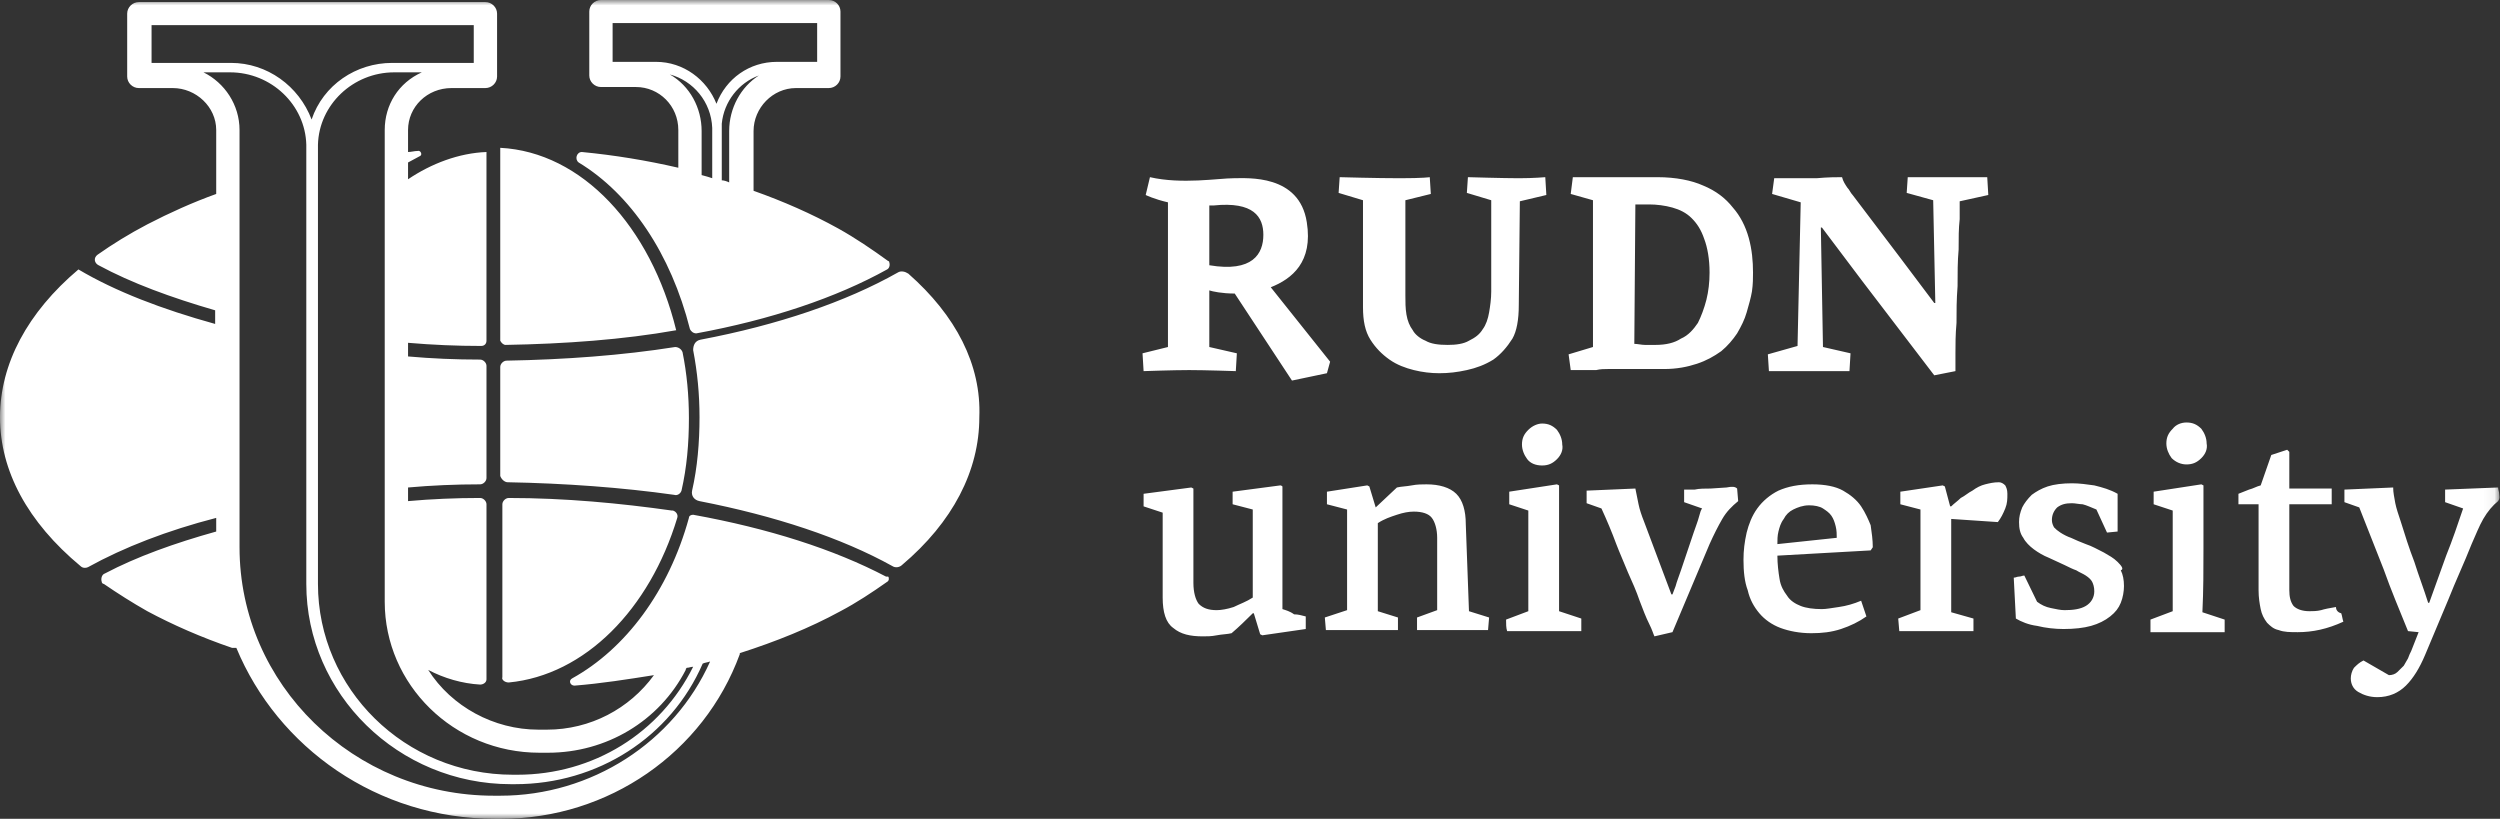 <?xml version="1.0" encoding="UTF-8"?> <svg xmlns="http://www.w3.org/2000/svg" width="229" height="75" viewBox="0 0 229 75" fill="none"><rect x="0" y="0" width="229" height="75" fill="#333333" stroke="none"/><g clip-path="url(#clip0_54_4220)"><mask id="mask0_54_4220" style="mask-type:luminance" maskUnits="userSpaceOnUse" x="0" y="0" width="229" height="75"><path d="M228.947 0H0V75H228.947V0Z" fill="white"></path></mask><g mask="url(#mask0_54_4220)"><path fill-rule="evenodd" clip-rule="evenodd" d="M117.471 55.794V44.558C117.374 44.462 117.277 44.462 117.277 44.462L112.908 45.039V46.191L114.753 46.671V54.737C114.17 55.121 113.588 55.314 113.005 55.602C112.423 55.794 111.84 55.89 111.452 55.89C110.676 55.89 110.19 55.698 109.802 55.313C109.511 54.93 109.316 54.257 109.316 53.393C109.316 51.953 109.316 50.512 109.316 49.072C109.316 47.632 109.316 46.191 109.316 44.751L109.122 44.654L104.754 45.231L104.753 46.383C105.045 46.479 105.336 46.575 105.627 46.671C105.918 46.767 106.21 46.863 106.501 46.959V54.737C106.501 56.082 106.792 57.042 107.471 57.522C108.151 58.098 109.025 58.291 110.19 58.291C110.578 58.291 110.966 58.291 111.452 58.194C111.937 58.098 112.423 58.098 112.811 58.002C113.491 57.426 114.073 56.85 114.753 56.178C114.753 56.178 114.753 56.178 114.85 56.178L115.433 58.098L115.627 58.194L119.607 57.618V56.466C119.219 56.37 118.927 56.274 118.539 56.274C118.151 55.986 117.762 55.89 117.471 55.794ZM46.6 62.516C53.59 61.844 59.512 55.794 62.036 47.439C62.133 47.151 61.939 46.863 61.648 46.767H61.551C56.794 46.095 51.745 45.615 46.6 45.615C46.309 45.615 46.017 45.903 46.017 46.191V62.036C45.92 62.228 46.212 62.516 46.6 62.516ZM83.201 25.064C82.91 24.872 82.521 24.776 82.23 24.968C77.473 27.657 71.26 29.77 64.173 31.114C63.687 31.21 63.493 31.594 63.493 32.074C63.881 34.091 64.076 36.108 64.076 38.22C64.076 40.525 63.881 42.83 63.396 44.942C63.299 45.422 63.59 45.806 64.076 45.903C70.968 47.247 77.085 49.264 81.745 51.856C82.036 52.048 82.424 51.952 82.618 51.76C87.279 47.823 89.706 43.118 89.706 38.22C89.9 33.419 87.569 28.905 83.201 25.064ZM139.995 39.373C139.606 39.757 139.412 40.141 139.412 40.717C139.412 41.197 139.606 41.677 139.897 42.062C140.189 42.446 140.674 42.638 141.257 42.638C141.839 42.638 142.227 42.446 142.616 42.062C143.004 41.677 143.198 41.197 143.101 40.717C143.101 40.237 142.907 39.757 142.616 39.373C142.228 38.988 141.839 38.796 141.257 38.796C140.868 38.797 140.383 38.988 139.995 39.373ZM142.81 50.224C142.81 48.303 142.81 46.383 142.81 44.462L142.616 44.366L138.247 45.038V46.191C138.538 46.287 138.829 46.383 139.121 46.479C139.412 46.575 139.703 46.671 139.994 46.767V55.986L137.956 56.754C137.956 57.139 137.956 57.523 138.053 57.81L144.848 57.81C144.848 57.618 144.848 57.426 144.848 57.234C144.848 57.042 144.848 56.85 144.848 56.658L142.81 55.986C142.81 54.065 142.81 52.145 142.81 50.224ZM158.149 44.654L156.693 44.75C156.208 44.75 155.625 44.75 155.237 44.846C154.752 44.846 154.46 44.846 154.266 44.846V45.999L155.916 46.575C155.819 46.671 155.722 46.959 155.625 47.343C155.528 47.727 155.334 48.208 155.14 48.784C154.946 49.36 154.751 49.936 154.557 50.512L153.975 52.241C153.78 52.817 153.586 53.297 153.489 53.681C153.392 53.969 153.295 54.161 153.198 54.449L153.1 54.449L150.576 47.727C150.382 47.247 150.188 46.67 150.091 46.19C149.994 45.71 149.897 45.23 149.8 44.75L145.334 44.942V46.095L146.693 46.575C147.179 47.631 147.664 48.783 148.052 49.84C148.344 50.608 148.732 51.472 149.12 52.432C149.509 53.297 149.897 54.161 150.188 55.025C150.479 55.793 150.771 56.562 151.062 57.138C151.353 57.714 151.45 58.098 151.547 58.29L153.198 57.906L156.596 49.84C156.984 48.975 157.372 48.207 157.761 47.535C158.149 46.863 158.634 46.382 159.217 45.902L159.12 44.75C158.926 44.558 158.634 44.558 158.149 44.654ZM183.1 44.174C182.614 44.174 182.226 44.27 181.838 44.366C181.449 44.462 181.061 44.654 180.673 44.942C180.285 45.135 179.993 45.422 179.605 45.615C179.314 45.903 179.023 46.095 178.731 46.383L178.634 46.383L178.148 44.558L177.954 44.462L174.071 45.039V46.191L175.915 46.671V55.89L173.877 56.658L173.974 57.81L180.769 57.81V56.658L178.731 56.082V47.535L183.003 47.823C183.294 47.439 183.488 47.055 183.682 46.575C183.876 46.095 183.876 45.71 183.876 45.23C183.876 44.846 183.779 44.654 183.682 44.462C183.488 44.27 183.294 44.174 183.1 44.174ZM193.973 51.473C193.585 51.088 193.196 50.896 192.711 50.608C192.128 50.32 191.643 50.032 191.061 49.84C190.575 49.648 190.09 49.456 189.701 49.264C189.41 49.168 189.022 48.976 188.73 48.783C188.439 48.592 188.342 48.496 188.148 48.303C188.051 48.111 187.954 47.919 187.954 47.631C187.954 47.151 188.148 46.767 188.439 46.479C188.827 46.191 189.216 46.095 189.798 46.095C190.089 46.095 190.478 46.191 190.769 46.191C191.157 46.287 191.546 46.479 192.031 46.671L193.002 48.783L193.973 48.688C193.973 48.111 193.973 47.535 193.973 46.959C193.973 46.383 193.973 45.806 193.973 45.231C193.293 44.846 192.613 44.654 191.837 44.462C191.157 44.366 190.478 44.27 189.798 44.27C188.925 44.27 188.148 44.366 187.565 44.558C186.983 44.75 186.497 45.038 186.109 45.326C185.721 45.71 185.429 46.094 185.236 46.478C185.041 46.959 184.944 47.343 184.944 47.823C184.944 48.399 185.041 48.879 185.333 49.264C185.527 49.648 185.915 50.032 186.303 50.32C186.692 50.608 187.177 50.896 187.663 51.088L189.119 51.761C189.507 51.953 189.896 52.145 190.187 52.241C190.478 52.433 190.769 52.528 191.06 52.721C191.352 52.913 191.546 53.105 191.643 53.297C191.74 53.489 191.837 53.777 191.837 54.161C191.837 54.737 191.546 55.217 191.06 55.505C190.575 55.794 189.895 55.89 189.119 55.89C188.73 55.89 188.342 55.794 187.857 55.697C187.371 55.601 186.983 55.41 186.595 55.121L185.429 52.72C185.235 52.72 185.138 52.816 184.944 52.816C184.75 52.816 184.653 52.913 184.459 52.913L184.653 56.657C185.139 56.945 185.818 57.234 186.595 57.33C187.371 57.522 188.245 57.618 189.022 57.618C189.993 57.618 190.866 57.522 191.546 57.33C192.226 57.138 192.808 56.849 193.293 56.465C193.779 56.081 194.07 55.697 194.264 55.217C194.458 54.737 194.556 54.161 194.556 53.681C194.556 53.105 194.458 52.624 194.264 52.24C194.556 52.145 194.361 51.857 193.973 51.473ZM200.283 42.542C200.866 42.542 201.254 42.349 201.643 41.965C202.031 41.581 202.225 41.101 202.128 40.621C202.128 40.141 201.934 39.661 201.643 39.276C201.254 38.892 200.866 38.7 200.283 38.7C199.798 38.7 199.313 38.893 199.021 39.276C198.633 39.661 198.439 40.045 198.439 40.621C198.439 41.101 198.633 41.581 198.924 41.965C199.313 42.35 199.798 42.542 200.283 42.542ZM201.837 50.224C201.837 48.303 201.837 46.383 201.837 44.462L201.643 44.366L197.274 45.038V46.191C197.565 46.287 197.856 46.383 198.148 46.479C198.439 46.575 198.73 46.671 199.021 46.767V55.986L196.983 56.754C196.983 56.946 196.983 57.139 196.983 57.33C196.983 57.523 196.983 57.715 196.983 57.907L203.779 57.907C203.779 57.714 203.779 57.522 203.779 57.33C203.779 57.138 203.779 56.946 203.779 56.754L201.74 56.082C201.837 54.065 201.837 52.145 201.837 50.224ZM213.972 55.602C213.39 55.698 212.904 55.794 212.613 55.89C212.224 55.986 211.836 55.986 211.545 55.986C210.865 55.986 210.38 55.794 210.089 55.506C209.798 55.121 209.701 54.641 209.701 54.065V46.191L213.584 46.191V44.751L209.701 44.75V41.389L209.603 41.293L209.506 41.197L208.05 41.677L207.079 44.462C206.691 44.558 206.4 44.751 206.012 44.846C205.72 44.943 205.332 45.135 205.041 45.231V46.191L206.885 46.191V54.066C206.885 54.738 206.982 55.314 207.079 55.794C207.177 56.275 207.371 56.659 207.662 57.043C207.953 57.331 208.245 57.619 208.73 57.715C209.215 57.907 209.798 57.907 210.478 57.907C211.836 57.907 213.196 57.619 214.652 56.947C214.555 56.659 214.555 56.467 214.458 56.178C214.07 56.082 213.972 55.794 213.972 55.602ZM228.923 45.231C228.923 45.038 228.826 44.846 228.826 44.654L223.972 44.846C223.972 45.039 223.972 45.231 223.972 45.423C223.972 45.615 223.972 45.807 223.972 45.999L225.622 46.575C225.137 48.015 224.651 49.456 224.069 50.896L222.515 55.218L222.419 55.218C222.03 53.969 221.545 52.721 221.156 51.473C220.671 50.224 220.283 48.976 219.894 47.727C219.7 47.151 219.506 46.575 219.409 46.095C219.312 45.519 219.215 45.135 219.215 44.654L214.749 44.847V45.999L216.108 46.479L218.341 52.145C219.021 54.066 219.797 55.89 220.574 57.81L221.545 57.907L220.865 59.635C220.768 59.827 220.671 60.019 220.574 60.307C220.477 60.499 220.283 60.787 220.186 60.98C219.991 61.172 219.797 61.364 219.603 61.556C219.409 61.748 219.118 61.844 218.826 61.844L216.496 60.499C216.108 60.692 215.914 60.883 215.623 61.172C215.429 61.46 215.332 61.844 215.332 62.132C215.332 62.612 215.526 63.092 216.011 63.38C216.497 63.668 217.079 63.86 217.759 63.86C218.827 63.86 219.7 63.476 220.38 62.804C221.059 62.132 221.642 61.171 222.127 60.019L224.263 54.93C224.943 53.201 225.719 51.569 226.399 49.84C226.787 48.976 227.079 48.208 227.467 47.535C227.855 46.863 228.34 46.287 228.826 45.903C229.02 45.615 228.923 45.422 228.923 45.231ZM139.121 27.945L139.218 18.438L141.645 17.862L141.548 16.229C141.548 16.229 140.48 16.326 139.121 16.326C137.762 16.326 134.461 16.229 134.461 16.229L134.364 17.67L136.597 18.342V26.697C136.597 27.369 136.5 28.041 136.402 28.617C136.305 29.194 136.111 29.77 135.82 30.154C135.529 30.634 135.14 30.922 134.558 31.21C134.072 31.498 133.393 31.594 132.616 31.594C131.743 31.594 131.063 31.498 130.577 31.21C130.092 31.018 129.607 30.634 129.412 30.25C129.121 29.866 128.927 29.386 128.83 28.809C128.733 28.233 128.733 27.657 128.733 27.081V18.342L131.063 17.766L130.966 16.229C130.966 16.229 130.383 16.326 128.247 16.326C126.112 16.326 122.714 16.229 122.714 16.229L122.617 17.67L124.85 18.342V28.137C124.85 29.386 125.044 30.346 125.529 31.114C126.015 31.883 126.597 32.459 127.277 32.939C127.956 33.419 128.733 33.707 129.509 33.9C130.286 34.092 131.063 34.187 131.84 34.187C132.713 34.187 133.49 34.091 134.364 33.9C135.237 33.707 136.014 33.419 136.791 32.939C137.47 32.459 138.053 31.787 138.538 31.019C138.927 30.346 139.121 29.29 139.121 27.945ZM134.266 48.015C134.266 46.767 133.975 45.807 133.393 45.23C132.81 44.654 131.839 44.366 130.675 44.366C130.286 44.366 129.801 44.366 129.315 44.462C128.83 44.558 128.345 44.558 127.956 44.654L126.014 46.479L125.432 44.558L125.238 44.462C124.655 44.558 123.976 44.655 123.393 44.751C122.811 44.846 122.131 44.943 121.548 45.039V46.191L123.393 46.671V55.89L121.354 56.562L121.452 57.715L128.053 57.714V56.562L126.208 55.986C126.208 54.353 126.208 52.817 126.208 51.569V47.919C126.791 47.535 127.374 47.343 127.956 47.151C128.538 46.959 129.024 46.863 129.509 46.863C130.286 46.863 130.868 47.055 131.159 47.439C131.451 47.823 131.645 48.496 131.645 49.264V55.89L129.8 56.562V57.715L136.305 57.715L136.402 56.562L134.558 55.986L134.266 48.015ZM53.008 14.885C52.619 14.597 52.814 13.924 53.299 13.924C56.308 14.213 59.221 14.693 62.134 15.365V11.908C62.134 9.699 60.386 7.971 58.25 7.971H55.24H55.144H55.047C54.464 7.971 53.978 7.491 53.978 6.914V1.057C53.978 0.48 54.464 0 55.047 0H75.919C76.502 0 76.987 0.48 76.987 1.056L76.987 7.01C76.987 7.586 76.502 8.066 75.919 8.066L72.91 8.067C70.774 8.067 69.026 9.891 69.026 12.004V13.636C69.026 13.732 69.026 13.732 69.026 13.732V17.477C71.745 18.438 74.366 19.59 76.793 20.935C78.346 21.799 79.9 22.855 81.356 23.912C81.356 23.912 81.453 23.912 81.453 24.007C81.55 24.295 81.453 24.584 81.259 24.68C76.599 27.272 70.58 29.289 63.784 30.537C63.492 30.537 63.299 30.345 63.201 30.154C61.454 23.24 57.765 17.766 53.008 14.885ZM46.309 31.594C51.745 31.498 57.085 31.114 61.939 30.25C59.609 20.743 53.299 13.925 45.823 13.54V31.21C45.92 31.402 46.115 31.594 46.309 31.594ZM81.162 52.817C81.259 52.817 81.259 52.817 81.356 52.817C81.453 52.913 81.453 53.201 81.259 53.297C79.9 54.257 78.444 55.218 76.987 55.986C74.172 57.522 71.065 58.771 67.765 59.827C67.765 59.923 67.765 59.923 67.765 59.923C64.464 68.95 55.726 75 45.921 75L45.338 75C34.562 75 25.436 68.47 21.65 59.347C21.553 59.347 21.359 59.347 21.262 59.347C18.446 58.387 15.825 57.234 13.495 55.986C12.135 55.218 10.776 54.353 9.514 53.489C9.417 53.489 9.32 53.393 9.32 53.297C9.223 53.009 9.32 52.625 9.611 52.529C12.524 50.992 16.019 49.744 19.805 48.688V47.439C15.339 48.592 11.359 50.128 8.058 51.953C7.864 52.049 7.573 52.049 7.379 51.857C2.524 47.823 0 43.118 0 38.22C0 33.322 2.524 28.617 7.184 24.68C10.582 26.696 14.854 28.329 19.708 29.673V28.425C15.728 27.273 12.038 25.928 9.029 24.296C8.641 24.104 8.544 23.623 8.932 23.335C10.291 22.375 11.844 21.415 13.495 20.551C15.533 19.494 17.669 18.534 19.805 17.766V13.444V11.908C19.805 9.795 17.961 8.067 15.825 8.067L12.718 8.067C12.136 8.067 11.65 7.587 11.65 7.01V1.249C11.65 0.672 12.136 0.192 12.718 0.192L44.464 0.192C45.047 0.192 45.532 0.672 45.532 1.248V7.01C45.532 7.586 45.047 8.066 44.464 8.066L41.358 8.067C39.125 8.067 37.377 9.795 37.377 11.908V13.924C37.669 13.924 37.96 13.828 38.251 13.828C38.542 13.732 38.736 14.212 38.445 14.308C38.057 14.5 37.766 14.692 37.377 14.884V16.421C39.513 14.98 42.037 14.02 44.561 13.924V31.209C44.561 31.498 44.367 31.689 44.076 31.689C41.843 31.689 39.61 31.594 37.377 31.401V32.65C39.513 32.842 41.746 32.938 43.979 32.938C44.27 32.938 44.562 33.226 44.562 33.514V43.789C44.562 44.077 44.27 44.365 43.979 44.365C41.746 44.365 39.513 44.461 37.377 44.654V45.902C39.513 45.71 41.746 45.614 43.979 45.614C44.27 45.614 44.562 45.902 44.562 46.19V62.131C44.562 62.227 44.562 62.227 44.562 62.227C44.562 62.516 44.27 62.707 43.979 62.707C42.329 62.612 40.678 62.131 39.222 61.363C41.358 64.724 45.241 66.837 49.318 66.837L50.095 66.837C54.075 66.837 57.668 64.916 59.901 61.843C57.474 62.227 55.047 62.611 52.619 62.804C52.231 62.804 52.037 62.324 52.425 62.131C57.279 59.443 61.259 54.161 63.104 47.439C63.104 47.247 63.298 47.151 63.492 47.151C70.386 48.399 76.405 50.32 81.162 52.817ZM46.503 44.174C51.746 44.27 56.988 44.654 61.745 45.326C62.036 45.422 62.328 45.231 62.425 44.942C62.91 42.83 63.104 40.621 63.104 38.316C63.104 36.204 62.91 34.187 62.522 32.267C62.425 31.979 62.134 31.787 61.842 31.787C56.988 32.555 51.746 32.939 46.406 33.035C46.115 33.035 45.823 33.323 45.823 33.611V43.598C45.92 43.886 46.212 44.174 46.503 44.174ZM35.241 11.908V55.121C35.241 62.708 41.552 68.95 49.416 68.95L50.192 68.95C55.532 68.95 60.386 66.069 62.813 61.364C62.813 61.268 62.813 61.268 62.91 61.171C63.104 61.171 63.298 61.076 63.493 61.076C60.483 67.125 54.367 70.966 47.377 70.966H46.988C37.086 70.966 29.125 63.092 29.125 53.489V13.444C29.125 13.348 29.125 13.348 29.125 13.252C29.222 9.603 32.329 6.626 36.115 6.626L38.639 6.626C36.503 7.587 35.241 9.603 35.241 11.908ZM43.396 2.305C43.396 2.305 13.786 2.305 13.883 2.305V5.762L21.164 5.762C24.465 5.762 27.377 7.874 28.543 10.947C29.61 7.778 32.62 5.762 35.921 5.762H43.396V2.305ZM45.823 72.887H45.241C32.426 72.887 21.941 62.708 21.941 50.128L21.941 13.925V11.908C21.941 9.603 20.582 7.587 18.64 6.626H21.067C24.853 6.626 27.96 9.603 28.057 13.252C28.057 13.348 28.057 13.348 28.057 13.444V16.517V16.613V53.489C28.057 63.572 36.503 71.831 46.794 71.831H47.183C54.755 71.831 61.454 67.51 64.366 60.787C64.56 60.691 64.755 60.691 65.046 60.595C61.745 67.99 54.173 72.887 45.823 72.887ZM66.793 12.004C66.793 9.891 67.861 7.971 69.512 6.914C67.667 7.586 66.308 9.315 66.114 11.331V16.517C66.308 16.517 66.599 16.613 66.793 16.709V14.116C66.793 14.02 66.793 14.02 66.793 14.02V12.004ZM74.851 2.113L56.115 2.113V5.666H60.095C62.619 5.666 64.755 7.298 65.628 9.507C66.502 7.202 68.638 5.666 71.162 5.666H74.851V2.113ZM64.269 14.021V16.037C64.658 16.133 64.949 16.229 65.24 16.325V11.908C65.24 11.812 65.24 11.812 65.24 11.716C65.143 9.315 63.493 7.394 61.356 6.819C63.201 7.875 64.269 9.891 64.269 12.004L64.269 14.021ZM170.479 46.383C170.091 45.806 169.508 45.326 168.828 44.942C168.149 44.558 167.178 44.366 166.013 44.366C164.751 44.366 163.78 44.558 162.906 44.942C162.13 45.326 161.45 45.903 160.965 46.575C160.479 47.247 160.188 48.015 159.994 48.783C159.8 49.648 159.703 50.416 159.703 51.28C159.703 52.337 159.8 53.297 160.091 54.065C160.285 54.929 160.674 55.602 161.159 56.178C161.644 56.754 162.324 57.234 163.1 57.522C163.877 57.81 164.848 58.002 165.916 58.002C166.887 58.002 167.761 57.906 168.634 57.618C169.508 57.33 170.285 56.946 170.964 56.466L170.479 55.026C169.799 55.314 169.12 55.506 168.44 55.602C167.761 55.698 167.275 55.794 166.887 55.794C166.11 55.794 165.431 55.698 164.945 55.506C164.46 55.314 163.974 55.026 163.683 54.546C163.392 54.162 163.1 53.681 163.003 53.009C162.907 52.433 162.809 51.665 162.809 50.897L171.353 50.417L171.547 50.129C171.547 49.456 171.45 48.784 171.353 48.112C171.158 47.631 170.867 46.959 170.479 46.383ZM162.809 49.84C162.809 49.456 162.809 49.072 162.906 48.688C163.003 48.303 163.101 47.919 163.392 47.535C163.586 47.151 163.877 46.863 164.265 46.671C164.654 46.479 165.139 46.287 165.721 46.287C166.207 46.287 166.692 46.383 166.984 46.575C167.275 46.767 167.566 46.959 167.76 47.247C167.955 47.535 168.052 47.823 168.149 48.208C168.246 48.592 168.246 48.976 168.246 49.264L162.809 49.84ZM147.276 33.803H148.441C148.635 33.803 148.829 33.803 149.218 33.803H150.48H151.742C152.13 33.803 152.324 33.803 152.421 33.803C153.586 33.803 154.557 33.611 155.431 33.323C156.305 33.035 156.985 32.651 157.664 32.17C158.247 31.69 158.732 31.114 159.12 30.538C159.508 29.866 159.8 29.29 159.994 28.617C160.188 27.945 160.382 27.273 160.479 26.697C160.576 26.024 160.576 25.448 160.576 24.968C160.576 23.912 160.479 22.856 160.188 21.799C159.896 20.743 159.411 19.783 158.732 19.014C158.052 18.15 157.178 17.478 156.013 16.998C154.945 16.518 153.489 16.23 151.839 16.23C151.547 16.23 151.256 16.23 150.965 16.23C150.674 16.23 150.382 16.23 150.091 16.23C149.8 16.23 149.412 16.23 149.023 16.23C148.635 16.23 148.247 16.23 147.761 16.23L146.887 16.229C146.596 16.229 146.305 16.229 146.111 16.229C145.819 16.229 145.528 16.229 145.237 16.229C144.849 16.229 144.46 16.229 144.072 16.229L143.878 17.766L145.916 18.342L145.917 31.786L143.684 32.458L143.878 33.899C144.363 33.899 144.751 33.899 145.14 33.899H146.208C146.596 33.803 146.985 33.803 147.276 33.803ZM149.8 18.726C149.994 18.726 150.188 18.726 150.383 18.726C150.577 18.726 150.868 18.726 151.062 18.726C151.742 18.726 152.518 18.822 153.198 19.014C153.877 19.206 154.46 19.494 154.945 19.974C155.431 20.454 155.819 21.03 156.11 21.895C156.402 22.663 156.596 23.719 156.596 24.968C156.596 25.832 156.499 26.696 156.305 27.465C156.11 28.233 155.819 29.001 155.528 29.577C155.139 30.154 154.654 30.729 153.974 31.017C153.392 31.402 152.615 31.594 151.645 31.594C151.353 31.594 150.965 31.594 150.674 31.594C150.382 31.594 149.994 31.498 149.703 31.498L149.8 18.726ZM161.935 32.458L162.033 33.995L169.411 33.995L169.508 32.363L166.984 31.786L166.79 20.839L166.887 20.839L170.576 25.736L177.177 34.379L179.119 33.995C179.119 33.707 179.119 33.131 179.119 32.363C179.119 31.594 179.119 30.634 179.216 29.578C179.216 28.521 179.216 27.465 179.313 26.217C179.313 25.064 179.313 23.912 179.41 22.856C179.41 21.799 179.41 20.935 179.507 20.071C179.507 19.303 179.507 18.726 179.507 18.439L182.128 17.862L182.031 16.23L174.75 16.229L174.653 17.67L177.08 18.342L177.275 27.753L177.177 27.753L174.071 23.624L169.702 17.862C169.508 17.67 169.411 17.382 169.217 17.19C169.022 16.902 168.828 16.614 168.731 16.229C168.246 16.229 167.469 16.229 166.401 16.325C165.139 16.325 163.877 16.325 162.518 16.325L162.324 17.766L164.945 18.534L164.654 31.69L161.935 32.458ZM104.656 32.363L104.753 33.995C104.753 33.995 107.471 33.899 108.928 33.899C110.384 33.899 113.2 33.995 113.2 33.995L113.296 32.363L110.772 31.786V26.601C111.063 26.697 111.937 26.889 113.102 26.889L118.345 34.859L121.548 34.187L121.839 33.131L116.402 26.313C118.344 25.544 120.286 24.008 119.703 20.359C119.024 15.942 114.267 16.326 113.005 16.326C111.645 16.326 108.247 16.902 105.335 16.229L104.946 17.862C104.946 17.862 105.723 18.246 106.985 18.534V31.787L104.656 32.363ZM115.723 21.511C115.723 23.239 114.753 24.968 110.772 24.296V18.822C110.869 18.822 111.064 18.822 111.161 18.822C114.85 18.438 115.723 19.878 115.723 21.511Z" fill="white"></path></g></g><defs><clipPath id="clip0_54_4220"><rect width="229" height="75" fill="white"></rect></clipPath></defs></svg> 